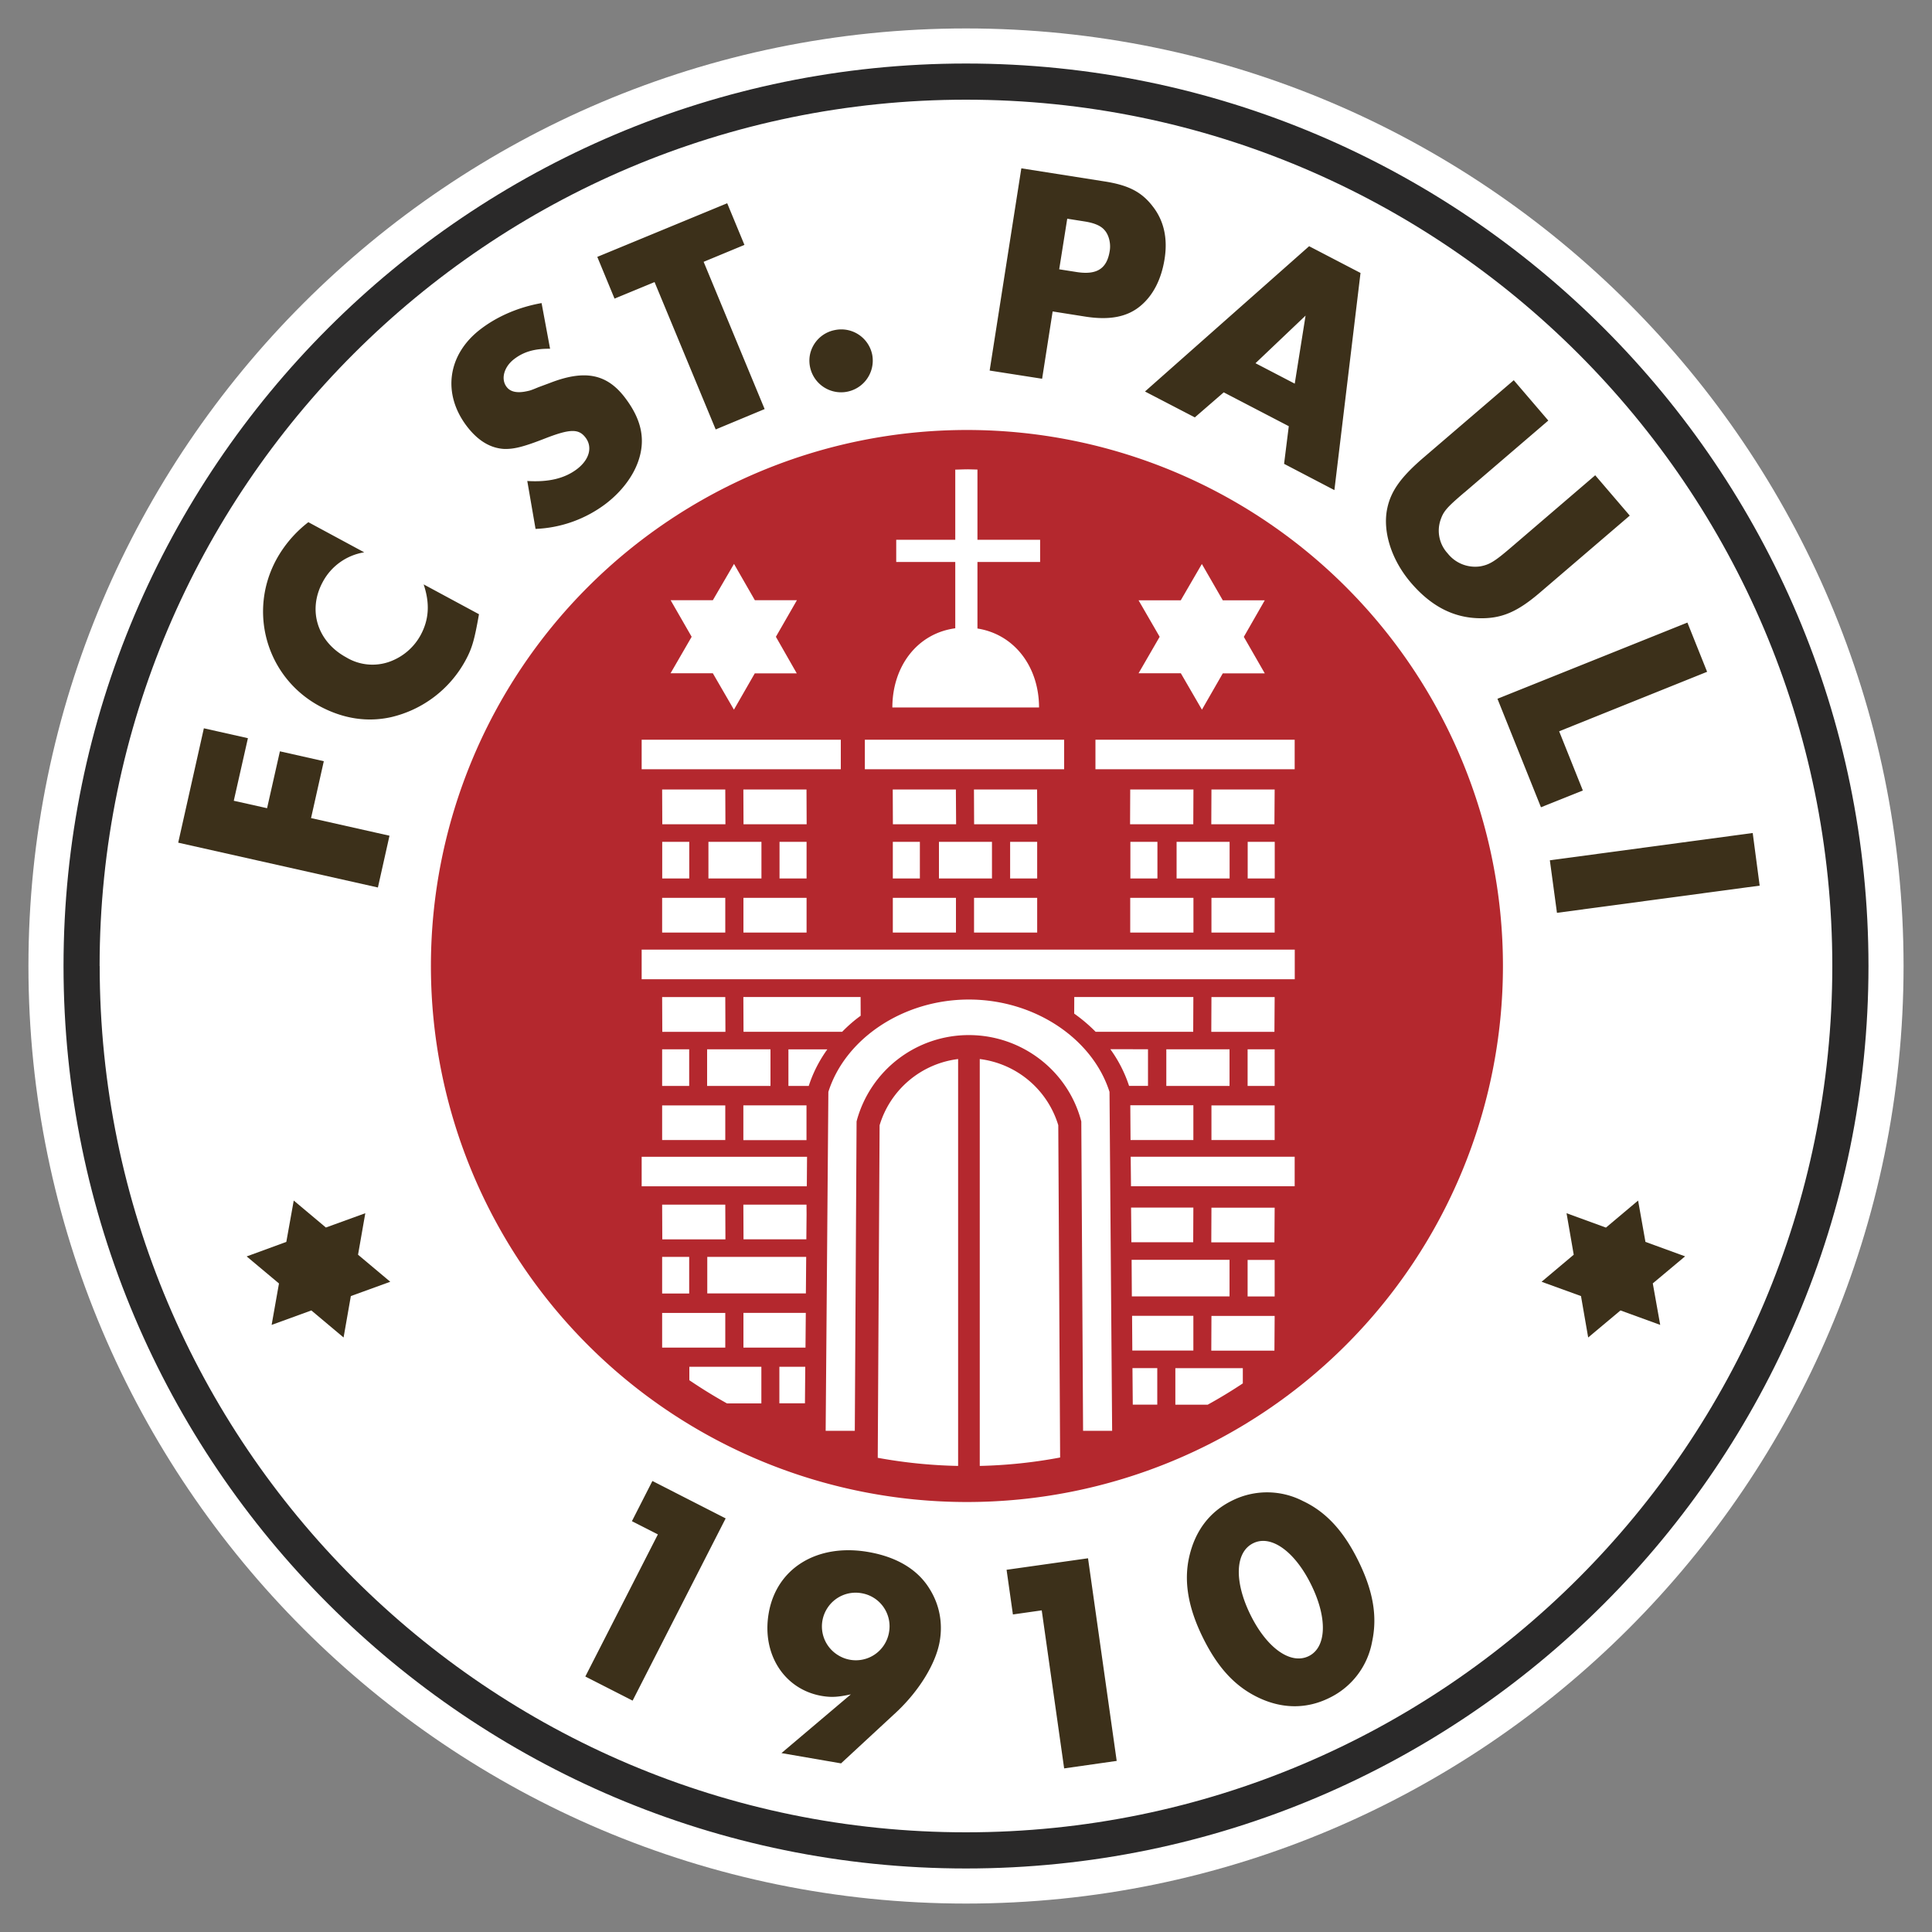<svg fill="none" height="2500" width="2500" xmlns="http://www.w3.org/2000/svg"><rect width="100%" height="100%" fill="#808080" stroke="none"/><g clip-rule="evenodd" fill-rule="evenodd"><path d="m36.8 1250c0 669 544.2 1213.2 1213.2 1213.2s1213.2-544.2 1213.2-1213.2-544.2-1213.2-1213.2-1213.2-1213.2 544.2-1213.2 1213.2z" fill="#fff"/><path d="m1944.8 1250a693.6 693.6 0 1 1 -1387.2 0 693.6 693.6 0 0 1 1387.2 0z" fill="#b4282e"/><path d="m82.2 1250c0 644 523.9 1167.8 1167.8 1167.8 644 0 1167.8-523.9 1167.8-1167.8s-523.9-1167.8-1167.8-1167.8c-644 0-1167.8 523.9-1167.8 1167.8zm46.7 0c.1-618.2 503.1-1121 1121.1-1121 618.2 0 1121 502.8 1121 1121s-502.8 1121-1121 1121-1121-502.7-1121-1121z" fill="#2a2929"/><path d="m505 1658.6-41.7-35 9.4-53.7-51 18.5-41.6-34.9-9.6 53.5-51.3 18.8 41.8 35-9.5 53.6 51.4-18.7 41.7 35 9.4-53.6zm1489.8 0 51 18.5 9.3 53.6 41.8-35 51.4 18.7-9.6-53.7 41.8-35-51.3-18.7-9.5-53.5-41.6 35-51-18.6 9.3 53.7zm-1692.2-622.4 43 9.6 16.6-73.6 56.8 12.8-16.5 73.6 101.5 22.8-15 67-258.4-58 33.2-148 57 12.8-18.3 81zm168.7-321.5a74.2 74.2 0 0 0 -53.8 38.6c-19.6 36.4-6.8 77 30.5 97.3a65.7 65.7 0 0 0 60.7 3.8 74.3 74.3 0 0 0 35.6-32.6c10.8-20 12.2-40.8 3.9-65.6l71.6 38.6c-5.9 33.4-8.9 44-17.4 59.7a147.8 147.8 0 0 1 -96.4 73.5c-30.8 6.8-62 2.1-92.5-14.3-68-36.8-93-121-56-189.5a155.3 155.3 0 0 1 41.5-48.5zm240.5-263.4c-19.8-.3-34.2 3.8-46.7 13.5-13 10-17.3 25.8-9.5 35.9 5 6.6 14 8.3 26.8 5.4 3.4-.7 4.6-1 14.2-5l15.1-5.6c44.8-17.4 73.2-11.8 96.5 18.4 22.3 29 27.6 55.4 17.4 83.8-7 19.5-21.7 38.8-41.5 54a161.1 161.1 0 0 1 -91.1 32.7l-10.7-62c27.8 1.7 48.5-3.3 64.6-15.6 16-12.4 20.1-28.6 10.6-40.8-8.7-11.3-20-11.1-51.3 1-29.3 11.5-41.5 14.4-54.5 13.9-17.4-1.2-33.1-10.6-47.2-28.8-32.5-42.2-25.6-93 16.9-125.8 22-17 49.8-28.9 79.4-34.1zm277.7 78-63.4 26.4-79.1-190.7-51.8 21.4-22.3-54 168.1-69.4 22.3 53.9-52.8 21.9 79 190.7zm139.1-70.5a41 41 0 1 1 -80.6.6 40.7 40.7 0 0 1 32.3-32.3 40.8 40.8 0 0 1 48.3 31.7zm242-110.3 10.4-65.5 22.8 3.6c12.5 2 20.8 5.6 25.5 11.2 5.5 6.1 8.3 17 6.7 26.8-3.6 23.1-16.6 31.5-42.9 27.4l-22.3-3.5zm-8.5 54.5 42.4 6.7c31.4 4.9 54.2.4 71.2-13.8 16.3-13.5 27.1-34.3 31.3-61s-1-49.6-15.5-68c-14.3-18.6-31.4-27.3-62-32.1l-107.9-17-41 261.7 67.9 10.6 13.6-87zm313.2 93.4-50.7-26.4 64.8-61.6-14 88zm-7.6 55-6.1 48.8 65.1 34 33.8-281-66.5-34.6-212.4 188 64.5 33.5 37.4-32.4 84.2 43.8zm227 86c-23 19.7-27 24.2-31 36.5a43.3 43.3 0 0 0 9.5 42.1 45.3 45.3 0 0 0 42.6 16.8c11.7-2.2 18.5-6.4 39.6-24.5l108.8-93.3 44.7 52.2-116 99.4c-29.6 25.4-50 34-78.6 33.4-33.5-.6-62.5-15.5-88.6-46-25.5-29.8-37-67-30.5-96.6 4.8-22.4 18-40.6 47.6-65.9l116-99.5 44.7 52.2-108.8 93.3zm122.8 308.8 30.7 76.7-54.2 21.7-56.3-140.4 245.8-98.6 25.5 63.7-191.5 77zm-2.8 235-9.2-68 262.5-35.3 9 68.1zm-1197 787.2 26.5-52 94.8 48.4-120.4 235.8-61.2-31.2 93.9-183.9zm297.1 93.2a43.4 43.4 0 0 1 35.6 50.5 43.5 43.5 0 0 1 -66.4 29.4 43.5 43.5 0 0 1 -13.6-60.3 43.5 43.5 0 0 1 44.4-19.6zm-26.5 220.2 71.5-66.2c29.4-27.5 51.2-62.8 56.2-91.8 4.2-24.2-.5-48-13.5-68.4-15.4-24.8-42.5-40.8-78.8-47.1-66.2-11.5-119 20.9-129 79.2-9.2 52.8 20 98.5 68.5 107 12.5 2.1 21 1.6 37.8-2l-89.8 76zm222.4-192.7-8.2-57.8 105.4-14.9 37.1 262.2-68 9.7-29-204.5zm311-92.2c23-11.4 53.8 10.6 75 53.8 21.2 43 20 80.9-3.2 92.3-23.5 11.5-54.3-10.5-75.5-53.6s-19.9-81 3.7-92.5zm-27.2-55.2c-29.2 14.3-48 39-55.7 73-7.1 31.3-1.5 65.3 17.6 104.1 19.3 39.2 41.8 63.5 72 77.9 30.6 14.6 62.2 15 91.7.4a100.7 100.7 0 0 0 55.4-72.8c7-32.6 1.5-65.3-17.8-104.5-19.1-38.8-41.9-63.5-71.8-77.5a101.2 101.2 0 0 0 -91.4-.6z" fill="#3c301a"/><g fill="#fff"><path d="m1043.6 1475.3h-81.7v-45h81.7zm-12.6-604-27-47.3 27.2-47.3h-54.4l-27-47-27.4 47h-54.6l27.2 47.3-27.3 47.2h54.7l27.3 47.1 27-47zm605.6 0-27.1-47.2 27.1-47.3h-54.3l-27.1-47-27.3 47h-54.6l27.3 47.2-27.3 47.2h54.7l27.3 47.1 27-47zm-697.9 195.3h-81.7l-.2-45h81.7zm105.1 0h-81.7l-.2-45h81.7zm-105.3 140.1h-81.7v-44.9h81.7zm105 0h-81.5v-44.9h81.7v44.9zm-104.8 128.5h-81.7l-.2-45h81.7zm-.2 140h-81.7v-44.8h81.7v44.9zm-23.4-70h81.9v-47.4h-82v47.4zm-58.3 0h35v-47.4h-35zm82 198.5h-81.8l-.2-44.9h81.7l.2 44.9zm-82 140.1h81.7v-44.9h-81.7zm0-70h35v-47.4h-35v47.3zm710.6 73.9h81.7l.3-44.9h-81.8zm0-681.1h81.7l.3-45h-81.8zm-105 0h81.7l.2-45h-81.8l-.2 45zm105.2 140.1h81.8v-44.9h-81.8zm-105 0h81.7v-44.9h-81.8v44.9zm104.8 128.5h81.7l.3-45h-81.8zm.2 140h81.8v-44.8h-81.8v44.9zm23.4-70h-81.8v-47.4h81.8zm58.4 0h-35v-47.4h35zm-82 202.4h81.7l.3-44.9h-81.8zm82 70h-35v-47.3h35zm-412.2-611h-81.8l-.2-45h81.7zm105 0h-81.7l-.2-45h81.7zm-105.2 140.1h-81.7v-44.9h81.7zm105.1 0h-81.7v-44.9h81.7zm-58.3-70h-68.8v-47.4h68.6v47.3zm58.3 0h-35v-47.4h35v47.3zm-151.8 0h-35v-47.4h35v47.3zm400.8 0h-68.6v-47.4h68.6v47.3zm58.4 0h-35v-47.4h35v47.3zm-151.8 0h-35v-47.4h35v47.3zm-512.4 0h-68.6v-47.4h68.6v47.3zm58.4 0h-35v-47.4h35v47.3zm-151.8 0h-35v-47.4h35v47.3zm196.1-141.3h-257.7v-38.2h257.7zm587.3 271.7h-845v-38.3h845.1v38.3zm0-271.7h-257.8v-38.2h257.8zm-298.4 0h-257.8v-38.2h257.9v38.2zm-263.2 318.9-.1-24.2h-151.7l.2 45h127.7c7.4-7.6 15.4-14.6 24-20.8zm351.7 456 .4 47.3h31.7v-47.3h-32zm-.5-67.6.3 44.9h79v-44.9h-79.2zm-.6-72.5.3 47.3h126.4v-47.3h-126.6zm-.7-67.6.4 44.9h80l.2-44.9h-80.5zm-.5-65.8.4 38.2h211.8v-38.2zm-.5-66.5.3 44.9h81.3v-45h-81.6zm-25.8-72.6a172.1 172.1 0 0 1 24.2 47.4h24.5v-47.4zm-46.7-67.6-.1 21.5a206 206 0 0 1 27.7 23.5h126.3l.2-45h-154zm-348.1 478.5h-33.5v47.3h33.1zm.6-69.7h-80.6v44.9h80.3l.4-44.9zm.6-72.5h-128v47.3h127.6zm.5-55-.1-12.6h-81.7l.2 44.9h81.3l.3-32.2zm.6-74.5h-214v38.2h213.7zm26.3-139h-50.4v47.3h26.3c5.5-17 13.7-33 24.1-47.4zm37.8 93.3.5-2a150.2 150.2 0 0 1 144.9-109.8c67.5 0 127.2 45.1 144.9 109.9l.5 1.9 2.3 400.3h37.6l-3.4-438.6c-21.9-68.9-96.8-119.5-182-119.5-85 0-160 50.6-181.8 119.5l-3.5 438.6h37.7zm144.4-843.9c-5.5 0-11.1.3-16.7.4v90.8h-76.4v28.7h76.4v85.8c-49.7 6.7-81.4 49.8-81.4 102.5h189.8c0-52-31.3-94.6-79.7-102.2v-86.1h81.1v-28.7h-81.1v-90.9z"/><path d="m1267.8 1370.4v526.5c34.9-.8 69.6-4.4 104-10.9l-2.4-430a121.8 121.8 0 0 0 -101.6-85.6zm-129.6 85.7-2.4 430.3c33.9 6.2 68.5 9.8 104 10.5v-526.5a121.7 121.7 0 0 0 -101.6 85.7zm382.7 361.6h41.8a627.2 627.2 0 0 0 45.5-27.6v-19.7h-87.3zm-535.7-49.1h-93.2v17.4c15.8 10.7 32 20.7 48.7 30h44.5z"/></g></g></svg>